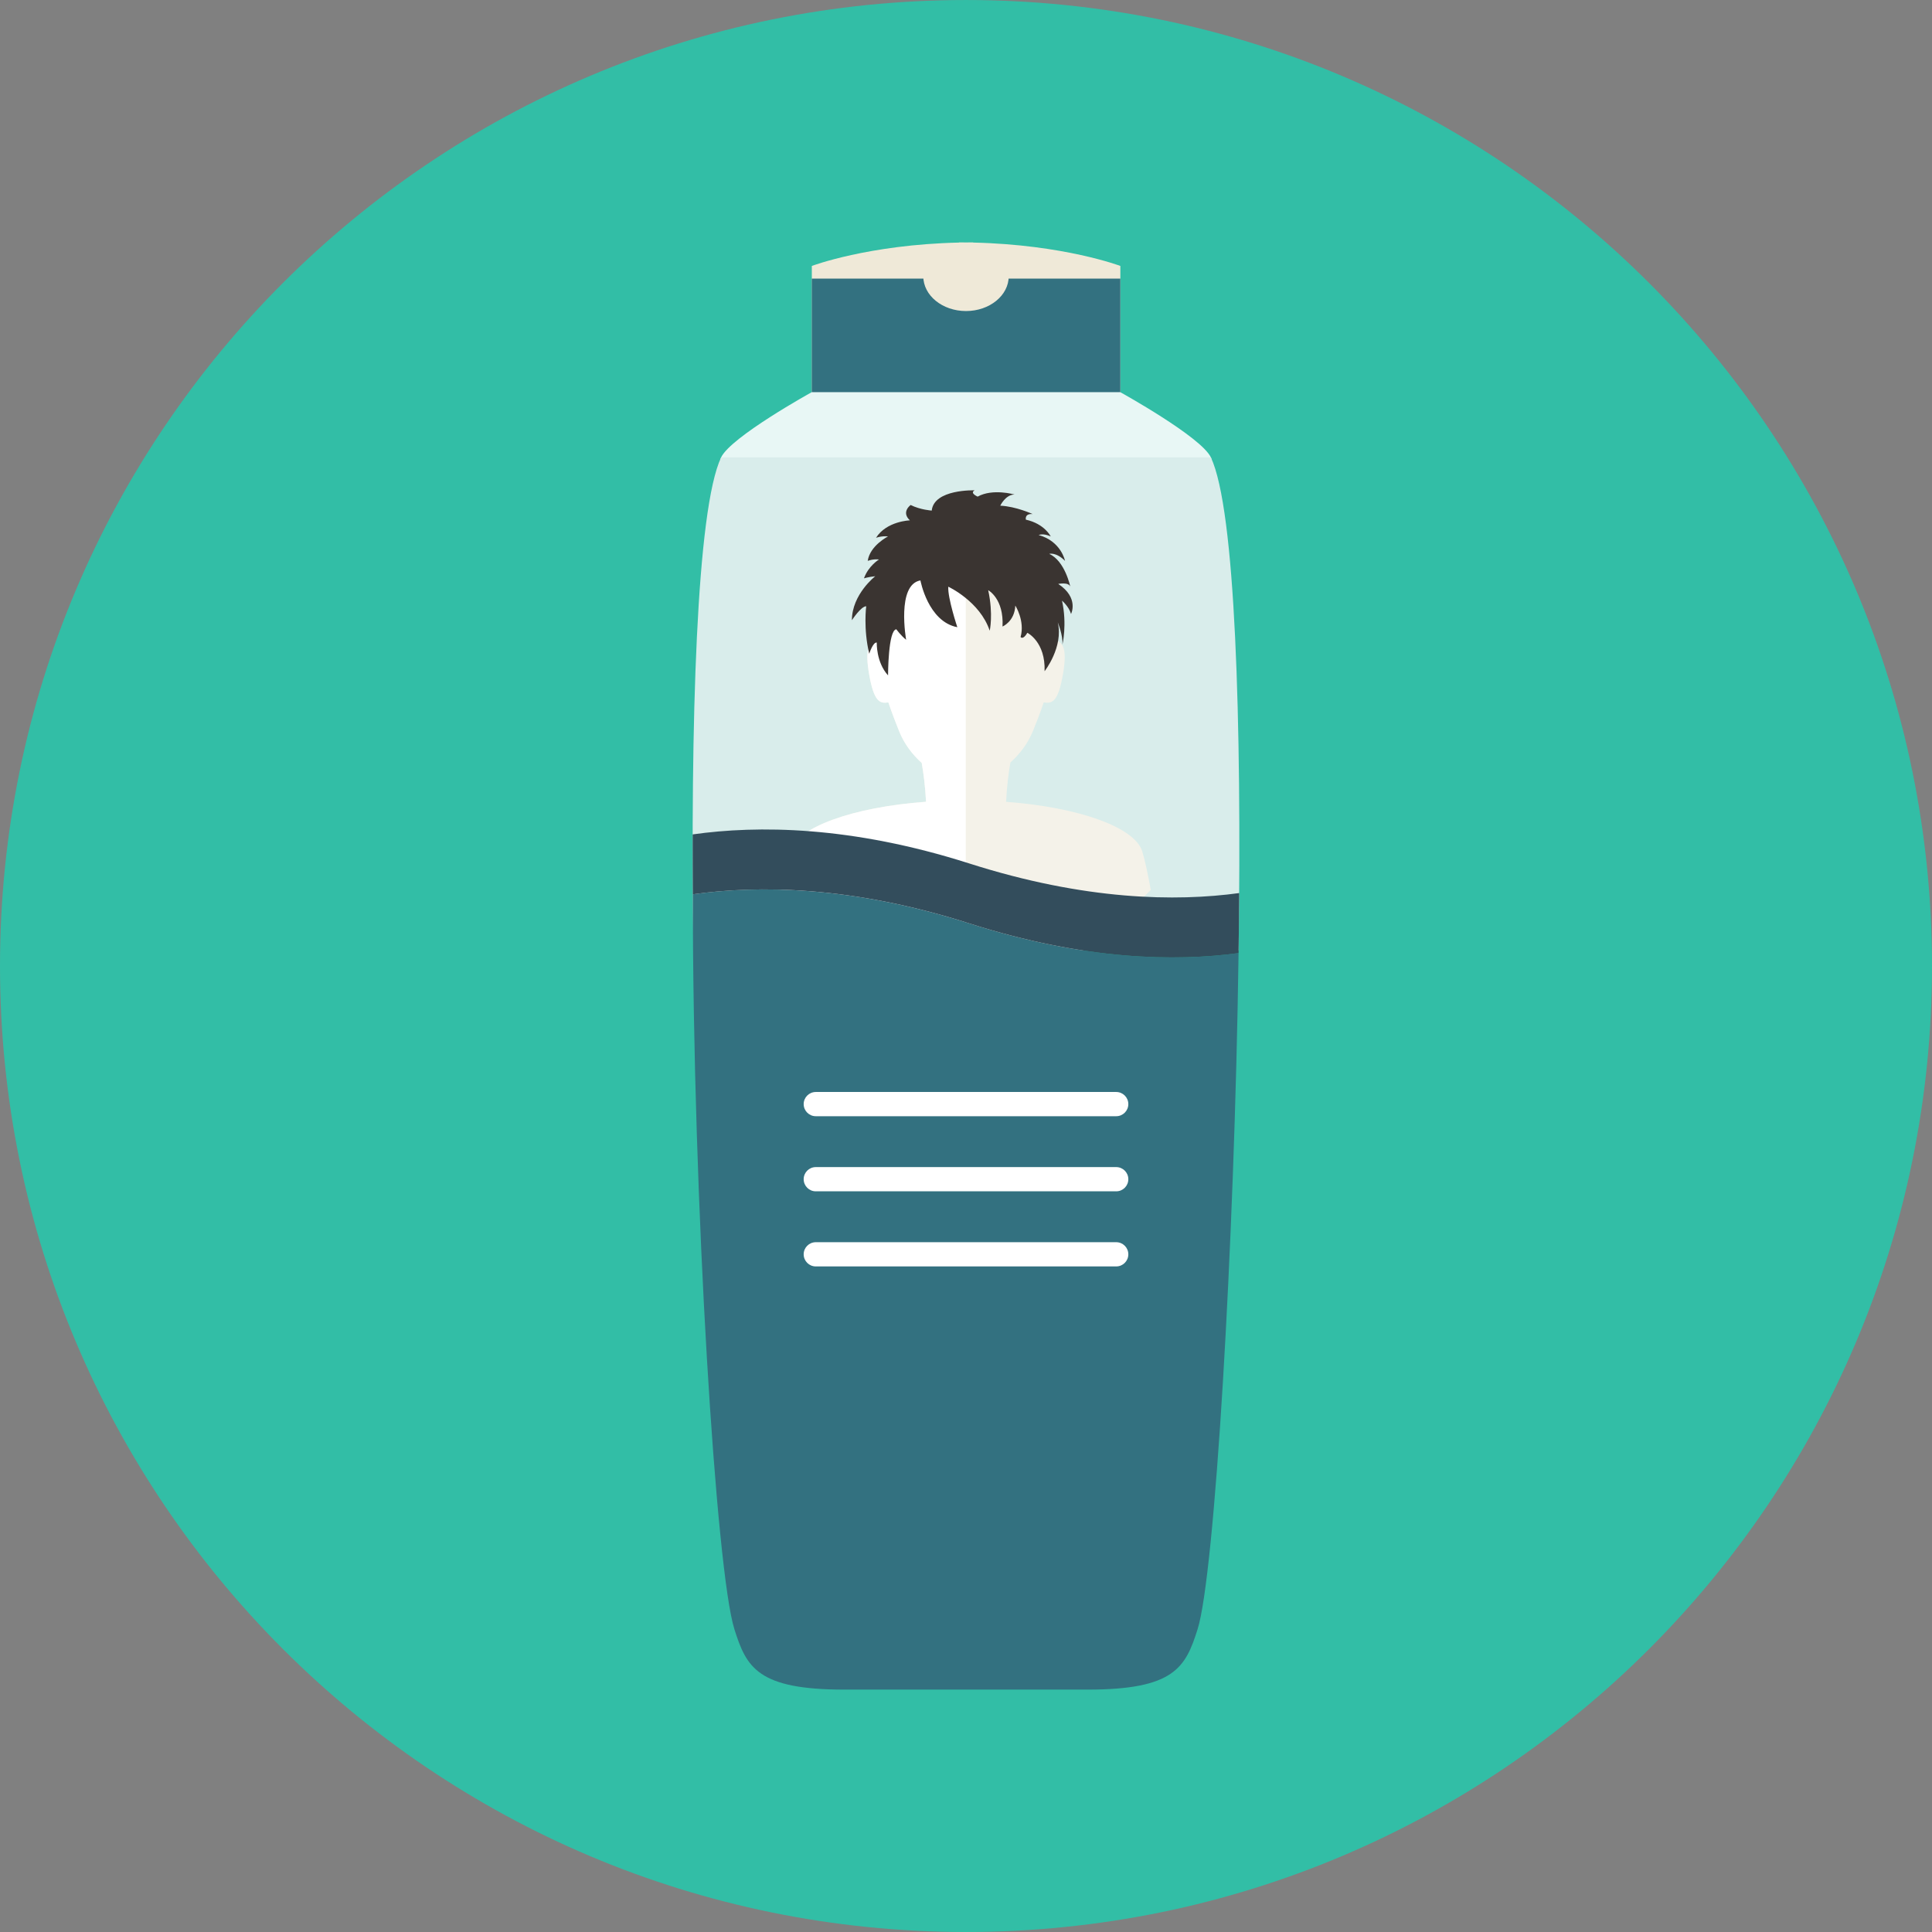 <?xml version="1.0" encoding="iso-8859-1"?>
<!-- Uploaded to: SVG Repo, www.svgrepo.com, Generator: SVG Repo Mixer Tools -->
<svg version="1.1" id="Layer_1" xmlns="http://www.w3.org/2000/svg" xmlns:xlink="http://www.w3.org/1999/xlink" 
	 viewBox="0 0 496.158 496.158" xml:space="preserve">
<rect x="0" y="0" width="496.158" height="496.158" fill="#808080" stroke="none"/>
<path style="fill:#32BEA6;" d="M0,248.085C0,111.062,111.07,0.003,248.076,0.003c137.012,0,248.082,111.059,248.082,248.082
	c0,137-111.07,248.07-248.082,248.07C111.07,496.155,0,385.085,0,248.085z"/>
<path style="fill:#EFE9D8;" d="M287.72,68.297c0,0-14.484-5.479-37.819-6.006v-0.043c-0.606,0-1.202,0.006-1.798,0.014
	c-0.597-0.008-1.192-0.014-1.8-0.014v0.043c-23.335,0.527-37.819,6.006-37.819,6.006v34.902h79.236V68.297z"/>
<rect x="208.479" y="71.549" style="fill:#337180;" width="79.24" height="34.902"/>
<path style="fill:#E8F7F5;" d="M310.972,117.47c-2.484-5.274-23.269-16.753-23.269-16.753h-79.248c0,0-20.785,11.479-23.269,16.753
	C178.895,130.829,317.263,130.829,310.972,117.47z"/>
<path style="fill:#D9EDEB;" d="M310.972,117.47H185.186c-6.291,13.36-7.92,67.622-7.115,126.609h140.016
	C318.891,185.092,317.263,130.829,310.972,117.47z"/>
<path style="fill:#F4F2E9;" d="M293.333,218.627c-1.914-6.152-16.133-11.301-34.955-12.713c0.191-4.116,0.672-7.623,1.104-10.098
	c2.355-2.116,4.451-4.815,5.771-8.03c0.754-1.836,1.781-4.44,2.787-7.402c2.182,0.352,3.723-0.099,4.965-7.371
	c1.033-6.046,0.082-7.792-1.523-8.438c0.014-0.355,0.031-0.713,0.031-1.06c0-24.542-10.492-27.241-23.434-27.241
	c-12.942,0-23.434,2.7-23.434,27.241c0,0.35,0.018,0.71,0.033,1.068c-1.592,0.654-2.527,2.414-1.5,8.429
	c1.242,7.266,2.781,7.721,4.961,7.372c1.006,2.957,2.027,5.56,2.768,7.401c1.324,3.303,3.434,6.027,5.797,8.141
	c0.436,2.471,0.912,5.936,1.111,9.971c-18.891,1.388-33.068,6.553-34.992,12.729c-0.701,2.251-1.467,5.907-2.199,9.924
	c11.984,12.446,28.814,20.191,47.455,20.191c18.643,0,35.471-7.746,47.455-20.191C294.802,224.534,294.034,220.878,293.333,218.627z
	"/>
<path style="fill:#FFFFFF;" d="M224.645,163.516c0,0.35,0.018,0.71,0.033,1.068c-1.592,0.654-2.527,2.414-1.5,8.429
	c1.242,7.266,2.781,7.721,4.961,7.372c1.006,2.957,2.027,5.56,2.768,7.401c1.324,3.303,3.434,6.027,5.797,8.141
	c0.436,2.471,0.912,5.936,1.111,9.971c-18.891,1.388-33.068,6.553-34.992,12.729c-0.701,2.251-1.467,5.907-2.199,9.924
	c11.971,12.432,28.779,20.173,47.395,20.19V136.275C235.106,136.283,224.645,139.013,224.645,163.516z"/>
<path style="fill:#3A3431;" d="M236.376,149.056c0,0,1.934,10.582,9.477,12.017c0,0-2.514-7.533-2.322-10.402
	c0,0,8.123,3.766,10.637,11.299c0,0,0.967-4.125-0.387-10.402c0,0,4.062,2.152,3.676,9.326c0,0,3.094-1.255,3.287-5.38
	c0,0,2.514,3.946,1.354,8.071c0,0,0.58,0.896,1.74-1.076c0,0,4.688,2.311,4.422,9.864c0,0,4.9-6.226,3.385-12.554
	c0,0,1.389,3.408,1.195,5.739c0,0,1.248-5.201-0.105-11.299c0,0,1.74,1.435,2.32,3.408c0,0,2.127-4.125-3.289-7.712
	c0,0,2.709-0.538,3.096,0.718c0,0-1.354-6.636-5.416-8.429c0,0,1.74-0.538,4.062,1.793c0,0-0.967-5.022-6.77-6.636
	c0,0,1.16-0.539,3.094,0.359c0,0-1.547-3.229-6.381-4.305c0,0-0.387-1.613,1.74-1.435c0,0-4.254-1.973-8.314-2.152
	c0,0,1.354-2.869,3.674-2.869c0,0-5.609-1.614-9.477,0.538c0,0-2.127-0.897-0.773-1.614c0,0-10.443-0.359-11.023,5.201
	c0,0-2.9-0.179-5.414-1.435c0,0-2.516,1.793-0.193,3.946c0,0-5.994,0.179-8.703,4.484c0,0,1.354-0.538,3.094-0.358
	c0,0-4.641,2.331-5.221,6.277c0,0,1.354-0.538,2.9-0.359c0,0-2.707,1.614-3.867,4.842c0,0,1.16-0.359,2.9-0.538
	c0,0-5.996,4.663-5.996,11.298c0,0,2.322-3.586,3.676-3.586c0,0-0.773,5.739,0.773,12.195c0,0,0.967-3.049,1.934-2.87
	c0,0-0.193,5.022,2.9,8.429c0,0,0-11.657,2.127-11.837c0,0,1.16,1.614,2.516,2.69C232.702,164.301,230.186,150.132,236.376,149.056z
	"/>
<path style="fill:#337180;" d="M248.933,237.141c-30.312-9.682-54.363-9.817-71.011-7.473c0,0.067,0.001,0,0.001,0.067
	c0,79.724,6.027,173.969,10.677,188.664c3.088,9.756,5.894,15.512,28.23,15.512h30.852h0.793h30.852
	c22.338,0,25.144-5.755,28.23-15.512c4.361-13.78,9.459-97.521,10.521-173.636C301.886,246.952,278.6,246.618,248.933,237.141z"/>
<g>
	<path style="fill:#E0BF36;" d="M318.237,229.349L318.237,229.349c0,0.061-0.001,0.123-0.001,0.184
		C318.236,229.472,318.237,229.41,318.237,229.349z"/>
	<path style="fill:#E0BF36;" d="M318.079,244.763c0-0.016,0-0.03,0-0.045C318.079,244.732,318.079,244.747,318.079,244.763
		L318.079,244.763z"/>
	<path style="fill:#E0BF36;" d="M177.887,221.925c0-0.003,0-0.008,0-0.011C177.887,221.917,177.887,221.921,177.887,221.925z"/>
</g>
<path style="fill:#334D5C;" d="M318.175,236.82c0.023-2.441,0.045-4.871,0.062-7.288c0-0.061,0.001-0.123,0.001-0.184
	c-16.198,2.214-39.539,1.909-69.304-7.599c-30.336-9.69-54.401-9.817-71.051-7.465c-0.004,2.522-0.003,5.066,0.004,7.629
	c0,0.003,0,0.008,0,0.011c0.007,2.563,0.019,5.145,0.036,7.743c16.647-2.344,40.699-2.209,71.011,7.473
	c29.667,9.478,52.952,9.812,69.146,7.622c0-0.016,0-0.03,0-0.045c0.035-2.515,0.064-5.02,0.091-7.515
	C318.172,237.075,318.173,236.948,318.175,236.82z"/>
<path style="fill:#EFE9D8;" d="M259.05,70.946c0,4.934-4.912,8.933-10.971,8.933s-10.971-3.999-10.971-8.933H259.05z"/>
<g>
	<path style="fill:#FFFFFF;" d="M286.656,305.944h-77.153c-1.719,0-3.111-1.393-3.111-3.111s1.393-3.111,3.111-3.111h77.153
		c1.718,0,3.11,1.393,3.11,3.111C289.767,304.552,288.374,305.944,286.656,305.944z"/>
	<path style="fill:#FFFFFF;" d="M286.656,286.656h-77.153c-1.719,0-3.111-1.393-3.111-3.111s1.393-3.111,3.111-3.111h77.153
		c1.718,0,3.11,1.393,3.11,3.111S288.374,286.656,286.656,286.656z"/>
	<path style="fill:#FFFFFF;" d="M286.656,325.232h-77.153c-1.719,0-3.111-1.393-3.111-3.111c0-1.719,1.393-3.111,3.111-3.111h77.153
		c1.718,0,3.11,1.392,3.11,3.111C289.767,323.84,288.374,325.232,286.656,325.232z"/>
</g>
</svg>